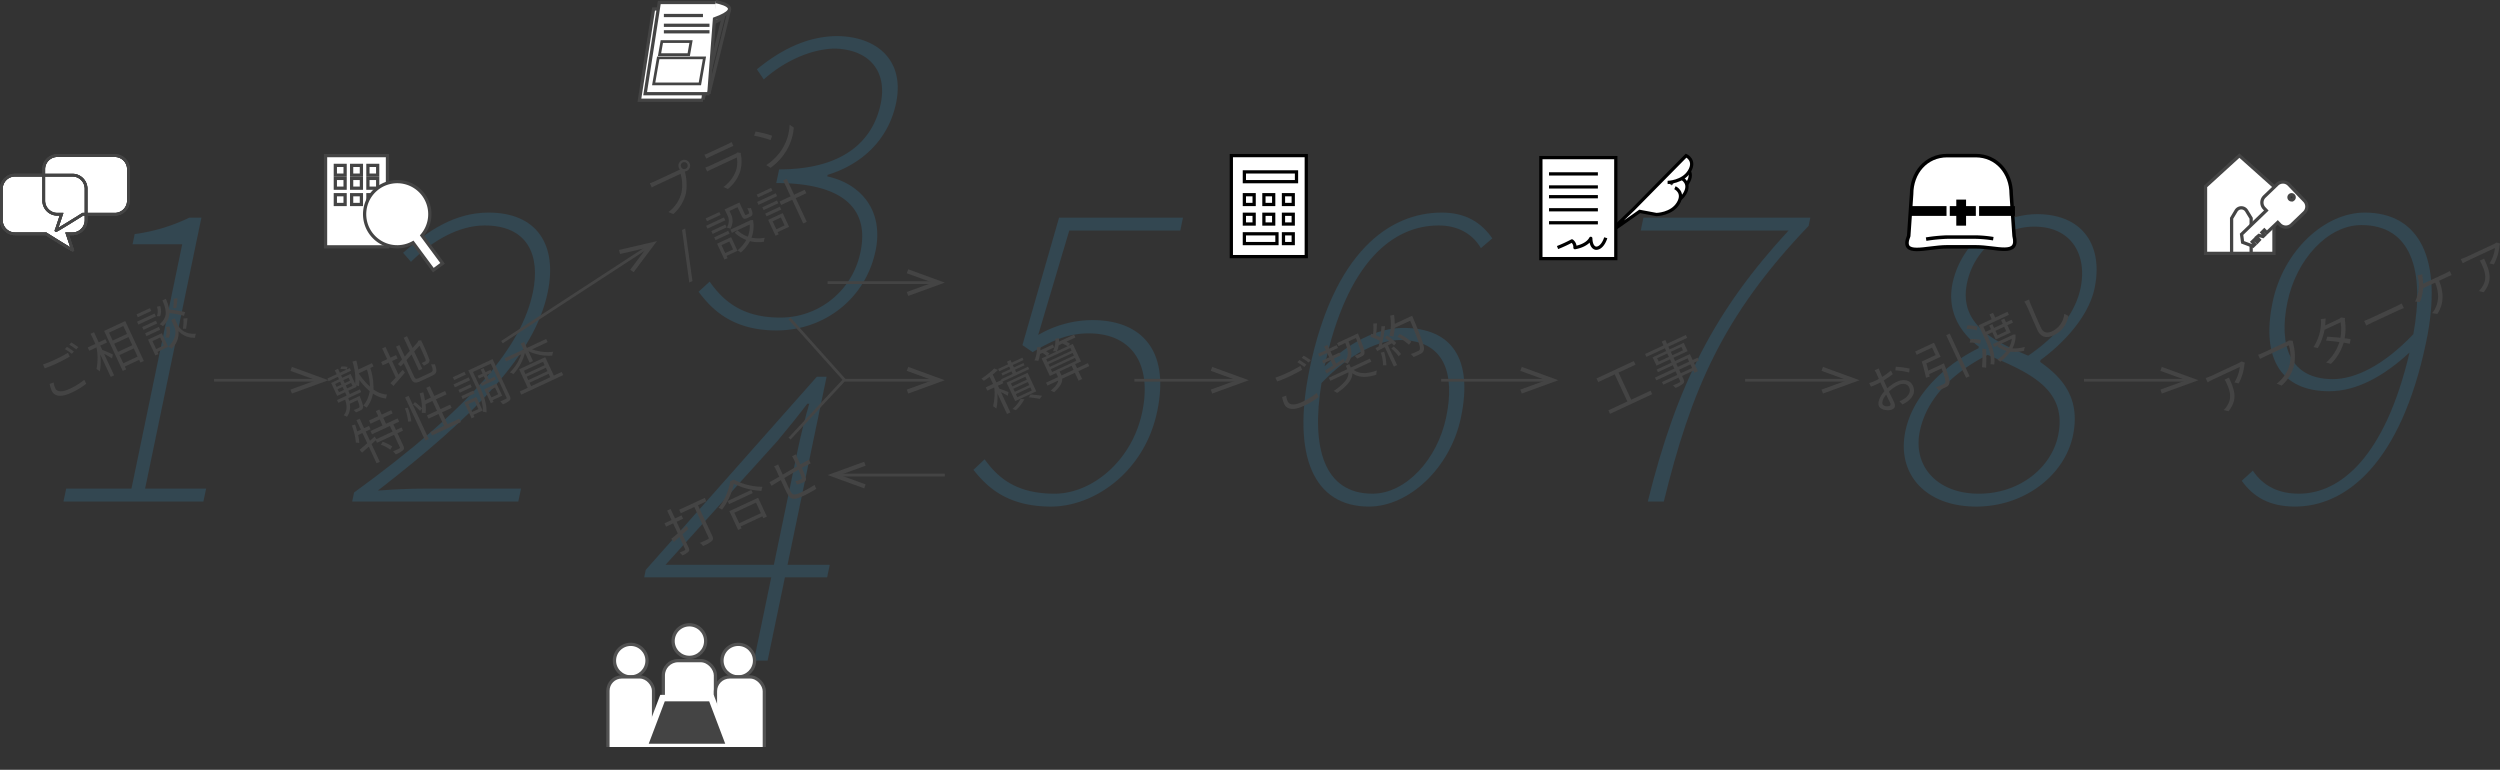 <svg xmlns="http://www.w3.org/2000/svg" xmlns:xlink="http://www.w3.org/1999/xlink" viewBox="0 0 767.296 236.259"><rect x="0" y="0" width="767.296" height="236.259" fill="#333333" stroke="none"/><defs><style>.a,.g,.i,.j,.l,.r{fill:none;}.b{isolation:isolate;}.c{opacity:0.2;}.d{fill:#3294c6;}.e,.o{fill:#444;}.f{mix-blend-mode:hard-light;}.g,.i,.j,.k,.l,.t{stroke:#444;}.g,.i,.j,.k,.l,.n,.o,.p,.q,.r,.t{stroke-miterlimit:10;}.g{stroke-width:0.856px;}.h,.k,.n,.p,.q,.s,.t{fill:#fff;}.i{stroke-width:0.656px;}.j{stroke-width:0.84px;}.m{clip-path:url(#a);}.n{stroke:#525252;}.o{stroke:#fff;stroke-width:2px;}.p,.q,.r,.s{stroke:#000;}.q,.r{stroke-width:1.081px;}.s{stroke-linejoin:round;}.t{stroke-width:0.838px;}</style><clipPath id="a"><rect class="a" x="185.086" y="190.259" width="50" height="39"/></clipPath></defs><title>img_process</title><g class="b"><g class="c"><path class="d" d="M20.303,149.96H40.342l15.58-74.998H40.683l.648-3.12a55.519,55.519,0,0,0,16.766-5.04h3.72L44.541,149.96H63.261l-.823,3.96h-42.958Z"/></g><g class="c"><path class="d" d="M108.665,151.16c36.468-26.519,51.467-44.999,54.882-61.438,2.343-11.28-1.497-20.52-14.817-20.52-7.8,0-15.947,4.56-22.597,11.16l-2.427-2.76c7.541-6.84,16.007-12.36,26.207-12.36,14.759,0,21.26,9.72,18.193,24.479-3.964,19.079-22.082,37.559-52.117,60.838,4.875-.36,9.724-.6,14.404-.6h29.519l-.823,3.96h-50.998Z"/></g><g class="c"><path class="d" d="M214.396,89.544l3.408-3.12c3.893,5.52,9.586,11.04,21.586,11.04a25.045,25.045,0,0,0,24.732-20.28c2.593-12.479-4.517-20.999-25.876-20.999l.872-4.2c20.039,0,28.869-9,31.187-20.159,2.069-9.96-3.495-16.679-14.244-16.919-7.85.24-15.897,4.32-21.649,9.48l-2.112-3.12c6.641-5.4,14.693-10.08,24.558-10.2,12.455.12,20.868,7.56,18.176,20.519C272.567,43.465,263.872,50.665,254.009,53.665l-.1.48c10.111,2.16,17.416,10.32,14.823,22.799-3.116,15-16.005,24.479-30.404,24.479C224.888,101.424,218.53,95.064,214.396,89.544Z"/></g><g class="c"><path class="d" d="M253.871,177.186H240.912l-5.31,25.559h-4.2l5.31-25.559H197.714l.474-2.28,52.513-59.278h3l-11.991,57.718H254.669Zm-16.361-3.84,7.453-35.879c.748-3.6,2.284-9.84,3.417-13.56h-.6c-2.813,3.72-6.035,7.68-9.233,11.52L204.271,173.346Z"/></g><g class="c"><path class="d" d="M298.765,144.2l3.433-3.24c3.823,5.28,9.326,10.56,21.445,10.56,11.52,0,23.813-10.08,26.929-25.079,3.091-14.88-3.389-24.119-16.468-24.119-6.48,0-11.538,2.4-17.156,5.76l-3.151-2.16,11.246-39.119h38.039l-.823,3.96H328.181l-9.536,32.039a33.185,33.185,0,0,1,16.667-4.56c14.279,0,23.909,8.52,19.871,27.959C351.294,144.92,335.78,155.48,322.581,155.48,309.142,155.48,302.948,149.48,298.765,144.2Z"/></g><g class="c"><path class="d" d="M454.517,76.162c-2.748-4.68-7.434-6.96-12.954-6.96-13.919,0-28.067,10.92-35.013,43.199,7.521-7.32,16.123-11.76,24.162-11.76,14.879,0,21.43,9.48,17.715,27.359C445.137,143.84,432.28,155.48,420.16,155.48c-16.919,0-23.783-15.479-18.224-42.239,7.454-35.879,24.491-47.999,40.57-47.999,7.439,0,12.191,3.12,15.514,7.92ZM443.868,128.001c2.767-13.32-.489-23.639-14.168-23.639-6.12,0-15.052,3.72-24.101,13.199-3.273,19.8.745,33.959,15.625,33.959C431.423,151.52,441.151,141.081,443.868,128.001Z"/></g><g class="c"><path class="d" d="M548.93,70.762H503.572l.823-3.96h51.238l-.523,2.52c-26.518,27.719-36.054,50.519-44.453,84.598H505.736C514.63,118.041,526.326,95.241,548.93,70.762Z"/></g><g class="c"><path class="d" d="M584.796,132.321c2.543-12.24,13.627-21.119,22.444-25.439l.1-.48c-5.297-3.96-9.951-10.44-8.056-19.559a26.832,26.832,0,0,1,25.867-21.119c14.279,0,20.395,9.84,17.728,22.679-2.019,9.72-11.084,18.12-16.586,22.08l-.125.6c6.277,4.44,12.541,10.68,10.073,22.559-2.518,12.12-14.737,21.839-29.736,21.839C591.024,155.48,582.053,145.52,584.796,132.321Zm46.884,1.32c2.991-14.399-9.281-19.439-21.624-24.719-10.457,5.28-18.701,13.2-20.82,23.399-2.219,10.68,5.251,19.199,18.091,19.199C619.925,151.52,629.635,143.48,631.68,133.641Zm6.878-45.239c2.094-10.08-2.686-18.839-14.205-18.839-10.08,0-18.585,7.44-20.629,17.28-2.642,12.72,8.285,17.879,18.763,22.319C631.292,103.162,636.937,96.202,638.558,88.402Z"/></g><path class="e" d="M13.186,111.867a35.389,35.389,0,0,0,3.889-1.584c1.378-.643,2.796-1.427,3.779-2.009l.555,1.19c-.938.526-2.458,1.358-3.792,1.98-1.436.67-2.682,1.18-3.875,1.613Zm3.301,5.525a6.057,6.057,0,0,0,.468,1.76c.507,1.088,1.962,1.328,4.254.259a20.601,20.601,0,0,0,4.661-2.844l.589,1.226a22.307,22.307,0,0,1-4.667,2.794c-2.916,1.36-5.066,1.179-5.905-.619a8.911,8.911,0,0,1-.629-2.144Zm6.182-9.506-.614.728a16.734,16.734,0,0,0-2.137-1.476l.635-.684A22.64,22.64,0,0,1,22.668,107.887Zm1.362-1.359-.635.72a14.674,14.674,0,0,0-2.137-1.44l.613-.692A23.292,23.292,0,0,1,24.03,106.528Z"/><path class="e" d="M31.376,107.376c.772.293,2.796,1.186,3.269,1.443l-.255,1.196a22.72,22.72,0,0,0-2.439-1.406l3.071,6.586-1.03.48-3.234-6.935a16.743,16.743,0,0,1-.115,5.246,6.625,6.625,0,0,0-1.026-.723,17.073,17.073,0,0,0-.005-6.638l-2.219,1.035-.474-1.015,2.35-1.096-1.448-3.105,1.03-.48,1.448,3.105,2.06-.96.474,1.015-2.06.96Zm7.059-8.837,5.709,12.244-1.059.494-.386-.827-4.396,2.05.406.871-1.03.48-5.73-12.287Zm-4.981,3.559,1.13,2.423,4.396-2.05-1.13-2.423Zm2.753,5.904,4.396-2.05L39.439,103.457l-4.396,2.05Zm6.026,1.446-1.17-2.51-4.396,2.05,1.17,2.51Z"/><path class="e" d="M46.433,95.445l-4.12,1.921-.406-.871,4.12-1.921Zm1.415,1.671L42.481,99.619l-.413-.885,5.367-2.503Zm.407,2.159-4.207,1.962-.399-.856,4.207-1.962Zm-3.713,3.021,4.207-1.962.406.87-4.207,1.962Zm7.083,4.168-3.293,1.536.311.667-.943.44-2.266-4.86,4.236-1.975Zm-4.836-1.772,1.137,2.437,2.365-1.103-1.137-2.437Zm2.371-10.784a4.859,4.859,0,0,1-.008,3.165l-1.016-.021a4.338,4.338,0,0,0,.043-2.899Zm7.307,3.021a31.579,31.579,0,0,0-4.438-.845,5.564,5.564,0,0,1-2.036,4.005,3.432,3.432,0,0,0-1.001-.557c2.548-2.301,2.156-4.202.867-7.345l1.045-.487a15.649,15.649,0,0,1,1.048,3.308,37.813,37.813,0,0,1,4.848.777Zm-5.724,6.625a4.596,4.596,0,0,0,.172-3.153l1.052-.243a5.297,5.297,0,0,1-.132,3.505Zm3.841-3.769c.372.798,1.982,2.926,5.506,2.643a9.794,9.794,0,0,0-.227,1.218,6.352,6.352,0,0,1-5.086-2.044,6.369,6.369,0,0,1-2.081,5.386,5.45,5.45,0,0,0-1.044-.573c2.824-2.73,2.243-5.302,1.857-6.129l-.967-2.074,1.074-.5ZM54.474,91.554a24.504,24.504,0,0,1-.375,2.983l-.953.038a15.231,15.231,0,0,0,.144-2.911Zm1.663,9.362a16.622,16.622,0,0,0,.172-3.153l1.214-.125a26.077,26.077,0,0,1-.411,3.247Z"/><g class="f"><path class="e" d="M113.649,112.94a19.326,19.326,0,0,1,.98,6.572,7.763,7.763,0,0,0,4.189,1.597,3.557,3.557,0,0,0-.32,1.208,8.659,8.659,0,0,1-4.026-1.513,10.305,10.305,0,0,1-1.937,4.33,4.794,4.794,0,0,0-1.035-.63,8.786,8.786,0,0,0,1.962-4.465,20.013,20.013,0,0,1-3.166-3.381,10.015,10.015,0,0,1-.13,1.88,7.867,7.867,0,0,0-.91-.247l.203.435-2.568,1.197.48,1.03,3.104-1.448.392.841-3.946,1.84c.093.275.171.556.249.838l3.206-1.495s.122.261.175.413c.777,1.969.99,2.806.849,3.26a1.279,1.279,0,0,1-.664.698,15.599,15.599,0,0,1-1.522.675,2.382,2.382,0,0,0-.66-.734c.607-.212,1.173-.476,1.376-.571.218-.101.327-.17.373-.298.078-.249-.056-.839-.564-2.157l-2.394,1.116a5.093,5.093,0,0,1-.868,4.008,3.08,3.08,0,0,0-.976-.464c1.158-1.494.98-3.124.418-4.822l-2.089.974-.392-.841,2.945-1.373-.48-1.03-2.423,1.13-1.854-3.975,2.423-1.13-.345-.74-2.843,1.326-.379-.812,2.843-1.326-.568-1.218.986-.46.568,1.219,2.074-.967a6.291,6.291,0,0,0-1.9-.174l.25-.752a6.302,6.302,0,0,1,1.923.11l-.244.803.943-.44.379.812-3.046,1.42.345.74,2.568-1.197,1.414,3.032a17.838,17.838,0,0,0-.838-6.797l1.169-.333c.254.924.465,1.867.619,2.767l4.207-1.962.474,1.016ZM103.293,118.758l1.523-.71-.426-.914-1.523.71Zm.751,1.61,1.523-.71-.426-.914-1.523.71Zm2.957-4.452-1.625.758.426.914,1.625-.758Zm.751,1.61-1.625.758.426.914,1.625-.758Zm2.412-2.82a21.826,21.826,0,0,0,3.379,3.952,18.301,18.301,0,0,0-.924-5.238l-2.466,1.15Z"/><path class="e" d="M122.281,114.99c.428-.482.865-.986,1.329-1.468l.664.856c-1.199,1.442-2.507,2.917-3.52,4.079l-.921-.877c.449-.439,1.016-1.039,1.622-1.71l-2.144-4.599-1.857.866-.48-1.03,1.857-.866-1.536-3.293,1.016-.474,1.536,3.293,1.697-.792.48,1.03-1.697.792Zm9.878-.632c.841-.392.804-.852.127-2.567a3.036,3.036,0,0,0,1.168-.032c.746,2.054.71,2.848-.813,3.558l-3.554,1.657c-1.639.764-2.315.603-3.039-.949l-2.131-4.57-.923,1.013-.854-.732,1.255-1.398-1.84-3.946,1.03-.48,1.637,3.511,1.558-1.733-1.881-4.033,1.03-.48,1.684,3.612,1.536-1.705.137-.312.129-.254.89-.062.037.23a56.835,56.835,0,0,1,2.385,5.493,1.084,1.084,0,0,1-.323,1.316,6.794,6.794,0,0,1-1.316.737,3.464,3.464,0,0,0-.694-.807c.355-.148.819-.364.979-.438.218-.102.336-.227.259-.58-.09-.382-.812-2.006-1.887-4.312l-1.617,1.796,2.483,5.324-1.03.48-2.28-4.889-1.558,1.733,2.341,5.019c.359.769.635.87,1.578.43Z"/><path class="e" d="M120.728,130.242l.812,1.741,1.697-.791.46.986-1.697.792,1.772,3.801c.298.638.301,1.025-.06,1.423a9.298,9.298,0,0,1-2.254,1.263,3.793,3.793,0,0,0-.849-.911c.898-.384,1.682-.749,1.922-.879s.277-.2.176-.418l-1.766-3.786-5.237,2.442-.365-.783-1.3,1.189,2.53,5.426-.986.46-2.388-5.121-2.063,1.863-.764-.88c.645-.548,1.466-1.249,2.34-2.027l-1.461-3.134-1.335.622a12.854,12.854,0,0,1,.356,2.43,6.948,6.948,0,0,0-1.036-.1,19.199,19.199,0,0,0-1.259-5.276l1.017-.28c.239.701.448,1.416.651,2.116l1.132-.528-1.36-2.916.986-.46,1.36,2.916,1.494-.697.474,1.015-1.494.697,1.326,2.843,1.446-1.292.53.795,4.947-2.307-.812-1.741-5.484,2.557-.467-1.001,3.685-1.718-.859-1.843-2.829,1.319-.46-.986,2.829-1.319-.731-1.567,1.073-.5.731,1.567,2.901-1.353.46.986-2.901,1.353.859,1.843,3.569-1.664.467,1Zm-3.261,5.353a11.245,11.245,0,0,1,2.918,1.448l-.613.957a11.276,11.276,0,0,0-2.887-1.532Z"/><path class="e" d="M125.263,129.416a16.177,16.177,0,0,0-.977-4.066l.867-.262a17.854,17.854,0,0,1,1.088,4.226Zm-.921-7.43,1.073-.5,6.176,13.245-1.073.5Zm3.012,1.422a15.121,15.121,0,0,1,2.189,1.929l-.63.771a15.925,15.925,0,0,0-2.151-1.999Zm13.624,5.091.48,1.03-8.849,4.126-.48-1.03,4.149-1.935-1.691-3.626-3.075,1.434-.467-1.001,3.075-1.434-1.4-3.003-2.118.988a11.54,11.54,0,0,1,.033,2.722,9.291,9.291,0,0,0-1.187-.047,15.584,15.584,0,0,0-.66-5.998l1.126-.313c.207.822.384,1.657.513,2.463l1.813-.846L130.839,119.028l1.074-.5,1.4,3.003,3.278-1.529.48,1.03-3.278,1.529,1.4,3.003,2.959-1.38.467,1.001-2.959,1.38,1.691,3.627Z"/><path class="e" d="M142.967,114.98l-3.569,1.664-.406-.871,3.569-1.664Zm1.299,1.726-4.657,2.171-.413-.885,4.657-2.171Zm.522,2.105-3.685,1.718-.399-.856,3.685-1.718Zm-3.191,2.777,3.685-1.718.406.87-3.685,1.718Zm3.711,5.722.318.682-.87.406-2.266-4.86,3.699-1.725,1.948,4.178Zm11.13-5.826c.298.638.329,1.047.004,1.411a7.325,7.325,0,0,1-2.103,1.21,5.686,5.686,0,0,0-.813-.91c.789-.315,1.537-.682,1.777-.811.218-.101.263-.193.148-.44L150.635,111.616l-5.469,2.55,1.969,4.222c1.048,2.248,2.377,5.514,2.161,8.194a4.015,4.015,0,0,0-1.119-.202c.198-2.53-1.034-5.399-2.028-7.531l-2.408-5.165,7.442-3.47Zm-12.665,2.533,1.13,2.423,1.929-.9-1.13-2.423Zm5.373-7.15-.649-1.393-1.494.697-.386-.827,1.494-.697-.582-1.248.885-.413.582,1.248,1.538-.717.386.827-1.538.717.649,1.393,1.755-.819.386.827-4.25,1.982-.386-.827Zm2.065,5.942.264.566-.827.386-2.002-4.294,3.743-1.745,1.739,3.728Zm-1.353-2.901.967,2.074,2.089-.974-.967-2.074Z"/><path class="e" d="M163.288,107.217a14.249,14.249,0,0,0,6.525.737,3.684,3.684,0,0,0-.312,1.187,14.649,14.649,0,0,1-7.325-1.353l1.414,3.032-1.045.487-1.421-3.046a14.953,14.953,0,0,1-3.559,6.57,4.557,4.557,0,0,0-1.074-.524,13.924,13.924,0,0,0,3.46-5.534l-4.642,2.165-.447-.958,5.803-2.706-.852-1.828,1.045-.487.852,1.828,5.919-2.76.447.958Zm6.69,8.06,2.423-1.13.453.972-12.868,6-.453-.972,2.437-1.136-2.638-5.658,8.008-3.734Zm-9.175-1.497.48,1.03,5.875-2.74-.48-1.03Zm6.728-.912-5.875,2.74.494,1.059,5.875-2.74Zm-4.515,5.656,5.875-2.74-.494-1.059-5.875,2.74Z"/></g><path class="e" d="M309.298,121.498a19.404,19.404,0,0,0-2.095-1.16l2.909,6.238-1.044.487-2.956-6.34a16.357,16.357,0,0,1-.307,4.682,6.539,6.539,0,0,0-1.011-.729,16.249,16.249,0,0,0,.365-5.769l-2.132.994-.474-1.016,2.22-1.035L303.75,115.661c-.613.427-1.241.862-1.831,1.225a3.631,3.631,0,0,0-.719-.671,23.22,23.22,0,0,0,3.924-3.136l1.133.46a13.762,13.762,0,0,1-1.571,1.404l1.13,2.423,1.567-.73-.108-.232,3.525-1.644-.365-.783-2.756,1.285-.325-.697,2.756-1.285-.352-.754-3.075,1.434-.338-.725,3.075-1.434-.372-.798,1.074-.501.372.798,3.293-1.536.338.726-3.293,1.535.352.754,2.93-1.366.325.697-2.93,1.366.365.783,3.656-1.705.345.74-8.182,3.815.237.508-1.639.764.413.885c.653.226,2.41.889,2.835,1.08Zm2.29,1.616-2.652-5.687,6.456-3.01,2.652,5.687Zm-.901-4.507,4.453-2.077-.426-.914-4.454,2.077Zm3.709,3.94a12.291,12.291,0,0,1-2.619,3.359,5.806,5.806,0,0,0-1.021-.372,10.775,10.775,0,0,0,2.491-3.104Zm-2.938-2.286,4.453-2.077-.44-.943-4.454,2.077Zm.778,1.668,4.453-2.077-.453-.972-4.454,2.077Zm4.033-.857c1.229.098,2.657.244,3.555.391l-.699.962c-.783-.165-2.146-.359-3.331-.478Z"/><path class="e" d="M334.311,112.36l-3.322,1.549,1.13,2.423-1.088.507-1.13-2.423-3.902,1.82c.057,1.068-.474,2.393-2.477,4.157a4.311,4.311,0,0,0-1.046-.501c1.589-1.288,2.19-2.31,2.319-3.094l-3.322,1.549-.419-.899,3.67-1.711a2.593,2.593,0,0,0-.127-.312l-.44-.943-1.944.906-2.51-5.382,1.567-.731a8.726,8.726,0,0,0-1.32-.974l-.74.345a11.178,11.178,0,0,1-.553,2.147,6.092,6.092,0,0,0-1.156-.168,8.763,8.763,0,0,0,.739-3.983l1.108-.198c.005.351-.005.709-.015,1.066l3.801-1.772.413.885-2.481,1.157a6.016,6.016,0,0,1,1.018.744l-.641.67,2.843-1.326a5.722,5.722,0,0,0-1.094-.073,7.235,7.235,0,0,0,.691-3.784l1.138-.248a7.869,7.869,0,0,1,.013,1.088l4.613-2.151.413.885-2.756,1.285a5.446,5.446,0,0,1,1.128.639l-.607.707,1.436-.67,2.51,5.382-1.784.832.582,1.248,3.322-1.549Zm-12.819-1.281,7.398-3.45-.392-.841-7.398,3.45Zm.71,1.523,7.398-3.45-.386-.827-7.398,3.45Zm.73,1.567,7.398-3.45-.406-.87-7.398,3.45Zm1.992-8.188a9.328,9.328,0,0,1-.508,1.826l3.25-1.515a8.312,8.312,0,0,0-1.581-.852Zm4.556,7.536-.582-1.248-3.685,1.718.44.943a2.375,2.375,0,0,1,.127.312Z"/><path class="e" d="M391.446,115.898a35.367,35.367,0,0,0,3.889-1.584c1.378-.643,2.796-1.427,3.779-2.009l.555,1.189c-.938.526-2.457,1.358-3.792,1.98-1.436.67-2.682,1.18-3.875,1.613Zm3.301,5.525a6.051,6.051,0,0,0,.467,1.76c.507,1.088,1.962,1.328,4.254.259a20.609,20.609,0,0,0,4.661-2.844l.59,1.226a22.304,22.304,0,0,1-4.667,2.794c-2.916,1.36-5.067,1.18-5.905-.619a8.895,8.895,0,0,1-.629-2.144Zm6.182-9.505-.614.728a16.751,16.751,0,0,0-2.137-1.476l.635-.684A22.669,22.669,0,0,1,400.929,111.918Zm1.362-1.359-.636.72a14.676,14.676,0,0,0-2.138-1.44l.613-.692A23.323,23.323,0,0,1,402.291,110.559Z"/><path class="e" d="M406.645,113.739c.685-.426,1.545-.967,2.485-1.565l-.765-1.639-2.205,1.028-.399-.856,2.205-1.028-.629-1.349-2.394,1.116-.399-.856,2.394-1.116-.534-1.146,1.015-.474.534,1.146,2.307-1.075.399.856-2.307,1.075.629,1.349,2.132-.994.399.856-2.133.994.704,1.509c.736-.467,1.494-.962,2.238-1.45l.421.864c-1.992,1.335-4.069,2.674-5.563,3.636Zm8.835-.217c1.761,1.316,4.075,1.279,7.128.173a4.298,4.298,0,0,0-.201,1.312c-3.048.963-5.36.928-7.342-.444.037,1.519-.94,3.476-4.684,6.052a4.41,4.41,0,0,0-1.043-.608c3.911-2.672,4.648-4.463,4.503-5.72l-5.556,2.591-.433-.929,5.672-2.645-.487-1.044,1.073-.501.487,1.044,5.861-2.733.433.928Zm-1.58-8.729c1.049,2.743,1.366,4.785-.31,6.873a3.14,3.14,0,0,0-.99-.457c1.497-1.828,1.215-3.569.284-5.943l-2.074.967-.433-.928,6.383-2.976s.149.319.195.456c1.532,3.701,1.981,5.081,1.813,5.707a1.169,1.169,0,0,1-.674.827,15.525,15.525,0,0,1-1.581.737,2.624,2.624,0,0,0-.758-.83c.651-.233,1.217-.497,1.449-.605.232-.108.335-.191.39-.376.118-.391-.244-1.546-1.445-4.501Z"/><path class="e" d="M425.709,102.977a13.087,13.087,0,0,1,2.809,2.275l-.666.805a5.539,5.539,0,0,0-.661-.698l-1.214.654,2.814,6.035-.987.46-2.787-5.977-2.31,1.219-.54-.931c.29-.135.617-.305.944-.476.143-.526.267-1.131.37-1.744a13.857,13.857,0,0,0-2.875-1.203l.227-.953c.199.048.405.111.611.174a21.827,21.827,0,0,0,.033-3.3l1.126-.083a28.77,28.77,0,0,1-.294,3.687,11.231,11.231,0,0,1,1.352.588c.169-1.191.28-2.391.321-3.364l1.118-.027a51.708,51.708,0,0,1-.987,5.723c.712-.367,1.489-.783,2.274-1.184a14.967,14.967,0,0,0-1.313-.959Zm-.903,4.995a14.088,14.088,0,0,1,.688,4.165,4.176,4.176,0,0,0-1.031-.014,11.501,11.501,0,0,0-.667-3.892Zm8.844-10.5c2.769,6.621,3.615,8.964,3.351,9.952a1.645,1.645,0,0,1-.933,1.142,18.676,18.676,0,0,1-2.247,1.013,2.723,2.723,0,0,0-.842-.897c1.013-.366,1.898-.779,2.26-.948.276-.129.451-.245.522-.509.249-.716-.533-3.036-2.954-8.795l-4.758,2.219a12.682,12.682,0,0,1-.402,2.66,8.37,8.37,0,0,0-1.241-.199,14.072,14.072,0,0,0,.242-6.224l1.203-.261a20.338,20.338,0,0,1,.218,2.777l5.324-2.483Zm-5.921,8.854a13.858,13.858,0,0,1,2.271,2.332l-.721.689a15.943,15.943,0,0,0-2.241-2.382Zm4.704-.516a17.13,17.13,0,0,0-3.534-2.467l.674-.826a16.181,16.181,0,0,1,3.573,2.36Z"/><path class="e" d="M506.579,119.91l.501,1.074-12.94,6.034-.501-1.074,5.832-2.719-3.883-8.327-5.078,2.368-.514-1.103,11.46-5.344.514,1.103-5.208,2.428,3.883,8.327Z"/><path class="e" d="M521.399,110.651l-1.494.697,1.197,2.568-1.073.5-.304-.653-3.482,1.624.467,1.001c.311.667.223,1.009-.138,1.371a9.56,9.56,0,0,1-2.327,1.297,3.949,3.949,0,0,0-.803-.738c.884-.377,1.748-.797,1.994-.912.269-.143.315-.271.2-.517l-.467-1.001L510.483,118.072l-.386-.827,4.686-2.185-.507-1.088-5.933,2.767-.399-.856,5.933-2.767-.474-1.016-4.555,2.124-.372-.798,4.555-2.124-.473-1.015-4.149,1.935-1.191-2.553,4.149-1.935-.392-.841-5.658,2.638-.413-.885,5.658-2.638-.541-1.16,1.074-.501.541,1.16,5.774-2.692.413.885-5.774,2.692.393.841,4.323-2.016,1.191,2.553-4.323,2.016.474,1.015,4.555-2.124.845,1.813,1.494-.697Zm-9.193-1.118-.487-1.044-3.119,1.454.487,1.044Zm.586-1.545.487,1.044,3.25-1.515-.487-1.044Zm2.158,4.628,3.482-1.624-.474-1.016-3.481,1.624Zm3.881-.768-3.482,1.624.507,1.088,3.482-1.624Z"/><path class="e" d="M579.254,119.17a11.743,11.743,0,0,1,2.905-1.99c2.089-.974,4.132-.531,4.93,1.18.812,1.741.238,3.351-1.512,4.75a10.138,10.138,0,0,1-1.682,1.014l-.941-.957a9.133,9.133,0,0,0,1.635-.886c1.154-.821,1.982-2.037,1.36-3.371-.568-1.219-1.975-1.357-3.339-.721a10.216,10.216,0,0,0-2.855,2.02c.597,1.205,1.215,2.454,1.506,3.078.622,1.334.311,1.992-.458,2.351-1.131.528-3.51.312-4.112-.979-.548-1.175.365-3.119,1.687-4.601l-.379-.812c-.271-.58-.582-1.248-.865-1.893-.378.212-.734.396-1.039.538a19.89,19.89,0,0,1-1.862.78l-.543-1.089a14.385,14.385,0,0,0,1.882-.737c.334-.156.704-.346,1.082-.557-.337-.761-.614-1.392-.735-1.653a6.23,6.23,0,0,0-.561-.975l1.262-.588c.093.274.246.68.387,1.02.148.355.397.928.68,1.573a20.881,20.881,0,0,0,2.674-1.953l.549,1.139a32.183,32.183,0,0,1-2.758,1.887c.303.689.607,1.377.877,1.957Zm.866,4.47c-.243-.522-.726-1.48-1.227-2.519-.903,1.093-1.381,2.304-1.076,2.957.304.653,1.555.759,2.12.495C580.27,124.418,580.329,124.091,580.12,123.641Zm1.721-11.081a26.693,26.693,0,0,1,4.259.575l-.147,1.199a20.478,20.478,0,0,0-4.221-.645Z"/><path class="e" d="M596.622,111.513s.148.355.201.507c1.335,3.546,1.718,5.01,1.426,5.746a1.542,1.542,0,0,1-.93.999,23.235,23.235,0,0,1-2.305,1.04,2.699,2.699,0,0,0-.892-.927c.998-.359,1.962-.791,2.325-.96.305-.142.472-.238.564-.457.206-.467-.068-1.699-1.097-4.398l-3.815,1.779c.057.274.107.533.165.771l-1.14.32c-.271-1.339-.816-3.417-1.296-4.977l4.236-1.975-1.069-2.292-4.729,2.205-.473-1.015,5.788-2.699,2.016,4.323-4.367,2.036c.202.736.417,1.501.591,2.215Zm1.782-9.132,6.102,13.085-1.073.5-6.102-13.085Z"/><path class="e" d="M606.702,101.408a11.142,11.142,0,0,0-3.116-.472l.229-1.061a10.181,10.181,0,0,1,3.126.379Zm1.033,4.11a11.663,11.663,0,0,0-3.191-.366l.237-1.082a11.998,11.998,0,0,1,3.165.273Zm2.368-2.27c1.082,2.321,2.407,5.73,1.955,8.661a4.028,4.028,0,0,0-1.143-.103c.456-2.809-.827-5.902-1.842-8.078l-1.813-3.888,4.033-1.881-.677-1.45,1.074-.5.676,1.45,3.772-1.759.433.928-7.848,3.66.724,1.552,1.625-.758-.541-1.161.943-.44.541,1.161,2.684-1.251-.541-1.161.987-.46.541,1.161,1.712-.798.413.885-1.712.798,1.042,2.234-4.613,2.151-1.042-2.234-1.625.758Zm-.537,3.924c.093,1.828.084,4.005.009,5.7l-1.27-.185a44.521,44.521,0,0,0,.099-5.733Zm9.031-4.494a7.863,7.863,0,0,1-.968,4.249,11.719,11.719,0,0,0,3.844-.468,3.957,3.957,0,0,0-.24,1.189,11.778,11.778,0,0,1-4.226.293A14.674,14.674,0,0,1,613.944,111.03a3.918,3.918,0,0,0-.928-.627,13.287,13.287,0,0,0,2.859-2.693,8.091,8.091,0,0,1-2.848-1.41l.587-.521-1.538.717-.413-.885,5.977-2.787.168-.131Zm-6.17-1.15.643,1.378,2.684-1.251-.643-1.378Zm1.478,4.115a6.232,6.232,0,0,0,2.597,1.138,6.594,6.594,0,0,0,.986-2.809Z"/><path class="e" d="M622.753,91.911c.144.498.337,1.026.524,1.504.7,1.652,2.167,5.1,3.168,7.247.737,1.581,2.01,1.659,3.344,1.037a6.622,6.622,0,0,0,3.778-5.382l1.265.629a7.898,7.898,0,0,1-4.517,5.956c-2.06.96-3.887.753-4.976-1.583-.995-2.133-2.541-5.827-3.251-7.35a8.159,8.159,0,0,0-.807-1.39Z"/><line class="g" x1="65.709" y1="116.698" x2="97.175" y2="116.698"/><polygon class="e" points="89.585 120.782 89.146 119.574 97.049 116.698 89.146 113.822 89.585 112.615 100.803 116.698 89.585 120.782"/><line class="g" x1="348.172" y1="116.698" x2="379.638" y2="116.698"/><polygon class="e" points="372.048 120.782 371.61 119.574 379.512 116.698 371.61 113.822 372.048 112.615 383.266 116.698 372.048 120.782"/><line class="g" x1="442.326" y1="116.698" x2="474.648" y2="116.698"/><polygon class="e" points="467.059 120.782 466.62 119.574 474.523 116.698 466.62 113.822 467.059 112.615 478.276 116.698 467.059 120.782"/><line class="g" x1="535.625" y1="116.698" x2="567.091" y2="116.698"/><polygon class="e" points="559.501 120.782 559.062 119.574 566.965 116.698 559.062 113.822 559.501 112.615 570.719 116.698 559.501 120.782"/><line class="g" x1="259.153" y1="116.698" x2="286.339" y2="116.698"/><polygon class="e" points="278.75 120.782 278.311 119.574 286.214 116.698 278.311 113.822 278.75 112.615 289.967 116.698 278.75 120.782"/><line class="g" x1="154.05" y1="105.008" x2="198.589" y2="75.984"/><polygon class="e" points="194.46 83.549 193.433 82.777 198.484 76.053 190.292 77.957 190.001 76.707 201.628 74.004 194.46 83.549"/><polyline class="g" points="242.34 97.795 259.153 116.57 259.153 116.57 242.34 134.609"/><path class="e" d="M211.29,162.344c-.609.549-1.226,1.12-1.843,1.654l1.874,4.018c.291.624.274.967-.022,1.317a5.513,5.513,0,0,1-1.878,1.123,4.422,4.422,0,0,0-.822-.853c.703-.311,1.327-.601,1.501-.683.203-.095.256-.208.155-.425l-1.711-3.67c-.616.535-1.189,1.049-1.702,1.5l-.826-.939c.564-.457,1.26-1.047,2.015-1.664l-1.441-3.09-2.162,1.008-.48-1.03,2.162-1.008-1.346-2.887,1.059-.494,1.346,2.887,2.002-.934.48,1.03-2.002.933,1.292,2.771,1.753-1.506Zm5.495-8.479-2.568,1.197,4.377,9.386c.345.74.325,1.19-.115,1.608a10.267,10.267,0,0,1-2.684,1.516,5.713,5.713,0,0,0-.991-.951c1.079-.45,2.138-.944,2.436-1.101.269-.143.344-.284.216-.56l-4.37-9.371-4.135,1.928-.494-1.059,7.834-3.653Z"/><path class="e" d="M225.218,147.195a19.014,19.014,0,0,0,8.783,2.209,5.428,5.428,0,0,0-.278,1.26,21.41,21.41,0,0,1-8.497-2.202,19.711,19.711,0,0,1-3.619,7.957,4.317,4.317,0,0,0-1.066-.545,17.981,17.981,0,0,0,3.589-8.173Zm5.37,3.183.447.958-7.268,3.389-.447-.958Zm-6.73,6.511,8.82-4.113,2.692,5.774-1.103.514-.277-.595-6.659,3.105.277.595-1.059.494Zm1.512.478,1.509,3.235,6.659-3.105-1.509-3.235Z"/><path class="e" d="M244.328,139.45c.079.245.28.752.408,1.063.304.653.621,1.371.919,2.009.546-.308,1.062-.601,1.513-.847.37-.19.763-.409,1.098-.6l.541,1.16c-.239.094-.769.359-1.132.528-.414.211-.959.482-1.562.817a25.787,25.787,0,0,1,1.189,3.119c.167.699-.064,1.037-.717,1.341a18.799,18.799,0,0,1-1.995.683l-.451-1.044a9.601,9.601,0,0,0,1.524-.481c.348-.162.466-.288.361-.627-.151-.513-.539-1.497-.929-2.41-1.426.806-3.034,1.75-4.388,2.559.676,1.486,1.358,2.987,1.644,3.525.767,1.532,1.025,2.047,3.521.884a32.371,32.371,0,0,0,4.116-2.308l.525,1.239c-.91.548-2.598,1.511-4.048,2.188-3.322,1.549-4.0.929-5.141-1.329-.305-.617-1.009-2.126-1.679-3.562l-1.449.87c-.423.268-1.006.646-1.371.886l-.671-1.135c.435-.203.958-.482,1.46-.77.349-.198.888-.52,1.543-.896l-.919-2.009a9.293,9.293,0,0,0-.648-1.164l1.262-.589c.12.333.288.731.498,1.181l.885,1.936c1.332-.78,2.926-1.717,4.388-2.558l-.954-2.045a8.792,8.792,0,0,0-.573-1.04Z"/><path class="e" d="M208.206,52.268c.145-.068.305-.142.472-.238a1.79,1.79,0,1,1,2.093.437,1.937,1.937,0,0,1-.592.17l.045.173a15.905,15.905,0,0,1,.335,6.361,12.254,12.254,0,0,1-3.91,6.539l-1.494-.628a10.591,10.591,0,0,0,4.034-6.12,12.174,12.174,0,0,0-.305-5.615l-7.427,3.464c-.566.264-1.06.529-1.416.713l-.595-1.277a15.981,15.981,0,0,0,1.491-.589Zm2.765-1.872a1.057,1.057,0,1,0-1.915.893,1.056,1.056,0,0,0,1.915-.893Z"/><path class="e" d="M216.207,47.477a10.036,10.036,0,0,0,1.339-.536l5.701-2.658a9.954,9.954,0,0,0,1.286-.688l.562,1.204c-.362.133-.862.349-1.355.579l-5.687,2.652c-.45.21-.907.44-1.285.653Zm11.172-.547a2.798,2.798,0,0,0,.008.509,11.023,11.023,0,0,1-.197,5.107,11.661,11.661,0,0,1-3.78,5.454l-1.38-.611a10.775,10.775,0,0,0,3.868-5.036,8.182,8.182,0,0,0,.231-4.011l-7.703,3.592c-.348.162-.893.434-1.387.7l-.568-1.219a14.607,14.607,0,0,0,1.448-.569l7.645-3.565a2.122,2.122,0,0,0,.744-.488Z"/><path class="e" d="M236.991,41.653l-.488,1.34a33.249,33.249,0,0,0-5.026-1.348l.414-1.27A35.029,35.029,0,0,1,236.991,41.653Zm3,4.199a15.076,15.076,0,0,0,2.356-7.598l1.271.908a15.966,15.966,0,0,1-2.473,7.423,17.254,17.254,0,0,1-4.646,4.921l-1.323-.831A16.523,16.523,0,0,0,239.991,45.852Z"/><path class="e" d="M209.327,70.581l.957-.446,2.238,16.123-.972.453Z"/><path class="e" d="M221.172,65.958l-4.178,1.948-.406-.87,4.178-1.948Zm1.43,1.665-5.469,2.55-.413-.885,5.469-2.55Zm-4.287,3.306,4.294-2.002.399.856-4.294,2.002Zm.893,1.915L223.502,70.841l.406.87-4.294,2.002Zm7.141,4.141-3.366,1.569.311.667-.943.44-2.266-4.86,4.309-2.009Zm-4.908-1.739,1.137,2.437,2.423-1.13-1.137-2.437Zm2.822-9.705a4.691,4.691,0,0,1-.091,4.652,5.791,5.791,0,0,0-1.115-.345,3.692,3.692,0,0,0,.169-3.841l-.812-1.741,4.526-2.111,1.65,3.54c.149.319.219.357.452.249l.725-.338c.261-.122.231-.337-.389-1.744a2.637,2.637,0,0,0,1.082-.028c.704,1.738.639,2.281-.129,2.639l-1.001.467c-.885.413-1.275.259-1.755-.771l-1.204-2.582-2.481,1.157Zm6.856,1.978a10.388,10.388,0,0,1-.456,5.423,10.166,10.166,0,0,0,4.067.011,5.083,5.083,0,0,0-.27,1.238,10.909,10.909,0,0,1-4.285-.174,12.255,12.255,0,0,1-2.802,3.497,4.156,4.156,0,0,0-1.02-.672,10.883,10.883,0,0,0,2.679-3.192,10.801,10.801,0,0,1-3.506-2.215l.822-.737a8.956,8.956,0,0,0,3.177,1.927,8.524,8.524,0,0,0,.581-3.715L224.623,71.466l-.46-.987,5.962-2.78.168-.131Z"/><path class="e" d="M237.08,58.54l-4.425,2.063-.406-.87,4.425-2.063Zm1.43,1.664-5.716,2.666-.413-.885,5.716-2.666ZM233.976,63.626l4.497-2.097.399.856-4.497,2.097Zm.893,1.915,4.497-2.097.406.87-4.497,2.097Zm7.315,4.06-3.511,1.637.311.667-.957.447-2.266-4.86,4.468-2.083Zm-5.053-1.671,1.137,2.437,2.539-1.184-1.137-2.437ZM247.471,59.311l-3.25,1.515,3.382,7.253-1.074.501-3.382-7.253L239.753,62.91l-.494-1.059,3.395-1.583-2.28-4.889,1.073-.501,2.28,4.889,3.25-1.515Z"/><g class="c"><path class="d" d="M691.437,144.44c3.203,4.8,8.009,7.08,14.129,7.08,12.599,0,26.437-11.16,33.958-43.319-7.566,6.96-15.907,11.88-24.667,11.88-14.52,0-20.995-9.84-17.355-27.359,3.291-15.84,16.028-27.479,28.268-27.479,16.919,0,24.127,14.399,18.892,39.599-7.852,37.799-24.919,50.638-40.279,50.638-8.04,0-12.911-3.12-16.354-7.92Zm49.259-41.879c3.559-19.439-.605-33.479-15.964-33.479-10.199,0-19.928,10.44-22.67,23.639-2.742,13.199.609,23.639,13.928,23.639C722.71,116.361,731.477,112.281,740.696,102.561Z"/></g><path class="e" d="M688.99,111.285c-.034.192-.121.498-.148.705a15.433,15.433,0,0,1-1.745,5.688l-1.316-.322a10.798,10.798,0,0,0,1.647-4.724l-8.254,3.849a18.133,18.133,0,0,0-1.613.858l-.609-1.306a16.921,16.921,0,0,0,1.708-.655l8.327-3.883a7.883,7.883,0,0,0,.975-.561Zm-4.895,4.614c1.833,3.931,2.723,6.748-.117,10.316l-1.465-.376a6.192,6.192,0,0,0,.993-1.24c1.606-2.427.958-4.65-.172-7.073a9.655,9.655,0,0,0-.545-1.017Z"/><path class="e" d="M703.71,104.615a3.374,3.374,0,0,0,.121.827,15.904,15.904,0,0,1,.335,6.361,12.234,12.234,0,0,1-3.903,6.553l-1.494-.628a10.68,10.68,0,0,0,4.027-6.134,11.983,11.983,0,0,0-.305-5.615l-7.413,3.457c-.58.271-1.06.53-1.43.72l-.595-1.277c.427-.146,1.012-.366,1.491-.589l7.282-3.396a3.292,3.292,0,0,0,.735-.431Z"/><path class="e" d="M719.693,97.586a7.022,7.022,0,0,0,.031.939,16.291,16.291,0,0,1-.109,5.296c.713.091,1.362.194,1.847.286l-.311,1.417c-.477-.113-1.118-.238-1.845-.358a15.169,15.169,0,0,1-3.887,6.511l-1.464-.413a14.028,14.028,0,0,0,4.046-6.284c-1.491-.205-3.048-.363-4.07-.433l.341-1.201c1.044.043,2.588.171,4.037.325a13.386,13.386,0,0,0,.065-4.746l-4.932,2.3a17.358,17.358,0,0,1-2.065,5.608l-1.324-.301a14.274,14.274,0,0,0,2.309-7.206,6.859,6.859,0,0,0-.077-1.377l1.502-.188c-.056.485-.087,1.1-.104,1.444-.006.215-.026.436-.054.679L717.59,98.038a2.821,2.821,0,0,0,.89-.592Z"/><path class="e" d="M725.591,98.509c.448-.174,1.238-.489,2.05-.868l7.95-3.707c.726-.338,1.228-.625,1.533-.803l.663,1.422c-.297.121-.933.347-1.586.651l-7.964,3.714c-.798.372-1.553.76-1.983,1.013Z"/><path class="e" d="M750.539,83.891a12.546,12.546,0,0,0,1.33-.708l.582,1.248c-.478.188-1.05.437-1.384.592l-2.452,1.143c1.703,4.257,1.208,7.437-.543,10.197l-1.625-.267a5.139,5.139,0,0,0,.864-1.215c.921-1.736,1.602-4.367.086-8.147L743.683,88.466a12.844,12.844,0,0,1-.975,4.234l-1.464-.147A11.948,11.948,0,0,0,742.372,88.23a10.826,10.826,0,0,0-.12-2.417,6.046,6.046,0,0,0-.324-1.262l1.521-.374c.025.394.071.833.111,1.185.051.488.106,1.098.132,1.722Z"/><path class="e" d="M767.296,74.771c-.034.192-.121.498-.148.705a15.429,15.429,0,0,1-1.745,5.688l-1.316-.322a10.798,10.798,0,0,0,1.647-4.724l-8.254,3.849a18.04,18.04,0,0,0-1.613.858l-.609-1.306a16.944,16.944,0,0,0,1.708-.655l8.327-3.883a7.87,7.87,0,0,0,.975-.561ZM762.4,79.385c1.833,3.931,2.723,6.748-.117,10.316l-1.465-.376a6.186,6.186,0,0,0,.994-1.24c1.606-2.427.958-4.65-.172-7.073a9.657,9.657,0,0,0-.545-1.017Z"/><line class="g" x1="639.625" y1="116.698" x2="671.091" y2="116.698"/><polygon class="e" points="663.501 120.782 663.062 119.574 670.965 116.698 663.062 113.822 663.501 112.615 674.719 116.698 663.501 120.782"/><line class="g" x1="254.018" y1="86.74" x2="286.339" y2="86.74"/><polygon class="e" points="278.75 90.823 278.311 89.616 286.214 86.74 278.311 83.863 278.75 82.657 289.967 86.74 278.75 90.823"/><line class="g" x1="289.967" y1="145.8" x2="257.646" y2="145.8"/><polygon class="e" points="265.235 141.717 265.674 142.924 257.771 145.8 265.674 148.676 265.235 149.883 254.018 145.8 265.235 141.717"/><path class="h" d="M35.241,47.759H17.599a4.179,4.179,0,0,0-4.179,4.179V61.58a4.179,4.179,0,0,0,4.179,4.179h1.286l-1.639,4.914c-.82.738,8.169-4.914,8.169-4.914h9.826a4.179,4.179,0,0,0,4.179-4.179V51.938A4.179,4.179,0,0,0,35.241,47.759Z"/><path class="h" d="M35.241,47.759H17.599a4.179,4.179,0,0,0-4.179,4.179V61.58a4.179,4.179,0,0,0,4.179,4.179h1.286l-1.639,4.914c-.82.738,8.169-4.914,8.169-4.914h9.826a4.179,4.179,0,0,0,4.179-4.179V51.938A4.179,4.179,0,0,0,35.241,47.759Z"/><path class="h" d="M35.241,47.759H17.599a4.179,4.179,0,0,0-4.179,4.179V61.58a4.179,4.179,0,0,0,4.179,4.179h1.286l-1.639,4.914c-.82.738,8.169-4.914,8.169-4.914h9.826a4.179,4.179,0,0,0,4.179-4.179V51.938A4.179,4.179,0,0,0,35.241,47.759Z"/><path class="h" d="M22.241,53.759H4.599A4.179,4.179,0,0,0,.42,57.938V67.58a4.179,4.179,0,0,0,4.179,4.179h9.489s8.99,5.651,8.17,4.914l-1.639-4.914h1.623a4.179,4.179,0,0,0,4.179-4.179V57.938A4.179,4.179,0,0,0,22.241,53.759Z"/><path class="h" d="M22.241,53.759H4.599A4.179,4.179,0,0,0,.42,57.938V67.58a4.179,4.179,0,0,0,4.179,4.179h9.489s8.99,5.651,8.17,4.914l-1.639-4.914h1.623a4.179,4.179,0,0,0,4.179-4.179V57.938A4.179,4.179,0,0,0,22.241,53.759Z"/><path class="h" d="M22.241,53.759H4.599A4.179,4.179,0,0,0,.42,57.938V67.58a4.179,4.179,0,0,0,4.179,4.179h9.489s8.99,5.651,8.17,4.914l-1.639-4.914h1.623a4.179,4.179,0,0,0,4.179-4.179V57.938A4.179,4.179,0,0,0,22.241,53.759Z"/><path class="h" d="M35.241,47.759H17.599a4.179,4.179,0,0,0-4.179,4.179V61.58a4.179,4.179,0,0,0,4.179,4.179h1.286l-1.639,4.914c-.82.738,8.169-4.914,8.169-4.914h9.826a4.179,4.179,0,0,0,4.179-4.179V51.938A4.179,4.179,0,0,0,35.241,47.759Z"/><path class="i" d="M35.241,47.759H17.599a4.179,4.179,0,0,0-4.179,4.179V61.58a4.179,4.179,0,0,0,4.179,4.179h1.286l-1.639,4.914c-.82.738,8.169-4.914,8.169-4.914h9.826a4.179,4.179,0,0,0,4.179-4.179V51.938A4.179,4.179,0,0,0,35.241,47.759Z"/><path class="h" d="M22.241,53.759H4.599A4.179,4.179,0,0,0,.42,57.938V67.58a4.179,4.179,0,0,0,4.179,4.179h9.489s8.99,5.651,8.17,4.914l-1.639-4.914h1.623a4.179,4.179,0,0,0,4.179-4.179V57.938A4.179,4.179,0,0,0,22.241,53.759Z"/><path class="i" d="M22.241,53.759H4.599A4.179,4.179,0,0,0,.42,57.938V67.58a4.179,4.179,0,0,0,4.179,4.179h9.489s8.99,5.651,8.17,4.914l-1.639-4.914h1.623a4.179,4.179,0,0,0,4.179-4.179V57.938A4.179,4.179,0,0,0,22.241,53.759Z"/><path class="j" d="M35.241,47.759H17.599a4.179,4.179,0,0,0-4.179,4.179V61.58a4.179,4.179,0,0,0,4.179,4.179h1.286l-1.639,4.914c-.82.738,8.169-4.914,8.169-4.914h9.826a4.179,4.179,0,0,0,4.179-4.179V51.938A4.179,4.179,0,0,0,35.241,47.759Z"/><path class="j" d="M35.241,47.759H17.599a4.179,4.179,0,0,0-4.179,4.179V61.58a4.179,4.179,0,0,0,4.179,4.179h1.286l-1.639,4.914c-.82.738,8.169-4.914,8.169-4.914h9.826a4.179,4.179,0,0,0,4.179-4.179V51.938A4.179,4.179,0,0,0,35.241,47.759Z"/><path class="j" d="M35.241,47.759H17.599a4.179,4.179,0,0,0-4.179,4.179V61.58a4.179,4.179,0,0,0,4.179,4.179h1.286l-1.639,4.914c-.82.738,8.169-4.914,8.169-4.914h9.826a4.179,4.179,0,0,0,4.179-4.179V51.938A4.179,4.179,0,0,0,35.241,47.759Z"/><path class="j" d="M22.241,53.759H4.599A4.179,4.179,0,0,0,.42,57.938V67.58a4.179,4.179,0,0,0,4.179,4.179h9.489s8.99,5.651,8.17,4.914l-1.639-4.914h1.623a4.179,4.179,0,0,0,4.179-4.179V57.938A4.179,4.179,0,0,0,22.241,53.759Z"/><path class="j" d="M22.241,53.759H4.599A4.179,4.179,0,0,0,.42,57.938V67.58a4.179,4.179,0,0,0,4.179,4.179h9.489s8.99,5.651,8.17,4.914l-1.639-4.914h1.623a4.179,4.179,0,0,0,4.179-4.179V57.938A4.179,4.179,0,0,0,22.241,53.759Z"/><path class="j" d="M22.241,53.759H4.599A4.179,4.179,0,0,0,.42,57.938V67.58a4.179,4.179,0,0,0,4.179,4.179h9.489s8.99,5.651,8.17,4.914l-1.639-4.914h1.623a4.179,4.179,0,0,0,4.179-4.179V57.938A4.179,4.179,0,0,0,22.241,53.759Z"/><rect class="k" x="99.92" y="47.759" width="19" height="28"/><rect class="k" x="102.92" y="50.759" width="3" height="3"/><rect class="k" x="107.92" y="50.759" width="3" height="3"/><rect class="k" x="112.92" y="50.759" width="3" height="3"/><rect class="k" x="102.92" y="54.759" width="3" height="3"/><rect class="k" x="107.92" y="54.759" width="3" height="3"/><rect class="k" x="112.92" y="54.759" width="3" height="3"/><rect class="k" x="102.92" y="59.759" width="3" height="3"/><rect class="k" x="107.92" y="59.759" width="3" height="3"/><rect class="k" x="112.92" y="59.759" width="3" height="3"/><path class="h" d="M135.832,80.825l-6.328-8.559a10.006,10.006,0,1,0-2.734,2.227l6.23,8.426Z"/><path class="l" d="M135.832,80.825l-6.328-8.559a10.006,10.006,0,1,0-2.734,2.227l6.23,8.426Z"/><g class="m"><circle class="n" cx="211.586" cy="196.759" r="5"/><rect class="n" x="203.586" y="202.759" width="16" height="28" rx="4.534"/><circle class="n" cx="193.586" cy="202.759" r="5"/><rect class="n" x="186.586" y="207.759" width="14" height="28" rx="4.241"/><circle class="n" cx="226.586" cy="202.759" r="5"/><rect class="n" x="219.586" y="207.759" width="15" height="28" rx="4.39"/><polygon class="o" points="224.029 229.259 197.662 229.259 203.338 214.259 218.353 214.259 224.029 229.259"/></g><rect class="p" x="377.92" y="47.759" width="23" height="31"/><rect class="p" x="381.92" y="52.759" width="16" height="3"/><rect class="p" x="381.92" y="59.759" width="3" height="3"/><rect class="p" x="387.92" y="59.759" width="3" height="3"/><rect class="p" x="393.92" y="59.759" width="3" height="3"/><rect class="p" x="381.92" y="65.759" width="3" height="3"/><rect class="p" x="387.92" y="65.759" width="3" height="3"/><rect class="p" x="393.92" y="65.759" width="3" height="3"/><rect class="p" x="381.92" y="71.759" width="10" height="3"/><rect class="p" x="393.92" y="71.759" width="3" height="3"/><path class="q" d="M606.355,75.759h-8.725c-6.522,0-14.494,3.254-11.809-3.357l.882-12.834c0-6.522,4.405-11.809,10.927-11.809h8.725c6.522,0,10.927,5.287,10.927,11.809l.882,12.834C619.787,78.822,612.877,75.759,606.355,75.759Z"/><path d="M586.42,66.259h11v-3h-11Zm21-3v3h11v-3Zm-4-2h-3v2h-2v3h2v3h3v-3h3v-3h-3Z"/><path class="r" d="M611.776,73.257a38.684,38.684,0,0,0-5.376-.498h-8.807a51.022,51.022,0,0,0-6.433.637"/><path class="p" d="M517.069,51.221s3.039,1.385,1.013,4.771-6.693,3.462-6.693,3.462"/><path class="p" d="M516.056,54.684s3.039,1.385,1.013,4.771-6.693,3.462-6.693,3.462"/><path class="p" d="M514.07,57.608s3.039,1.385,1.013,4.771S508.39,65.841,508.39,65.841l-5.143-.962-9.909,6.947,7.939-7.601L517.503,47.759s3.039,1.385,1.013,4.771-6.693,3.462-6.693,3.462"/><rect class="p" x="472.92" y="48.373" width="23" height="31"/><line class="s" x1="475.42" y1="53.373" x2="490.42" y2="53.373"/><line class="s" x1="475.42" y1="57.373" x2="490.42" y2="57.373"/><line class="s" x1="475.42" y1="60.373" x2="490.42" y2="60.373"/><line class="s" x1="475.42" y1="64.373" x2="490.42" y2="64.373"/><line class="s" x1="475.42" y1="68.373" x2="490.42" y2="68.373"/><path class="s" d="M478.04,75.979a41.446,41.446,0,0,0,4.413-2.041,2.346,2.346,0,0,1,.93,2.065s3.636-.517,4.857-2.847c.076,3.036,1.632,3.036,1.632,3.036,1.67,0,2.673-2.222,2.96-3.225"/><polyline class="k" points="215.754 30.759 196.251 30.759 200.593 2.759 217.754 2.759"/><line class="k" x1="222.142" y1="4.691" x2="215.802" y2="30.493"/><path class="k" d="M215.802,30.493l1.731-22.939c10.228-3.684.33-5.305.33-5.305"/><polyline class="k" points="217.754 28.759 198.007 28.759 202.348 0.759 219.754 0.759"/><line class="k" x1="223.897" y1="2.936" x2="217.558" y2="28.738"/><path class="k" d="M217.558,28.738l1.731-22.939c10.228-3.684.33-5.305.33-5.305"/><line class="k" x1="203.754" y1="4.759" x2="215.754" y2="4.759"/><line class="k" x1="203.753" y1="7.759" x2="217.754" y2="7.759"/><line class="k" x1="203.754" y1="9.759" x2="217.754" y2="9.759"/><polygon class="t" points="214.805 25.759 200.626 25.759 202.026 17.759 216.205 17.759 214.805 25.759"/><polygon class="t" points="211.387 16.759 202.426 16.759 203.128 12.759 212.089 12.759 211.387 16.759"/><polygon class="k" points="697.92 77.759 676.92 77.759 676.92 57.232 687.309 47.759 697.92 57.232 697.92 77.759"/><path class="k" d="M690.92,77.759h-6V66.995l1.371-2.294a1.881,1.881,0,0,1,3.22-.015l1.409,2.309Z"/><path class="k" d="M707.31,61.635l-4.8-4.993a2.555,2.555,0,0,0-3.602-.071l-3.91,3.759a2.555,2.555,0,0,0-.071,3.603l.645.671-7.6,7.306.326,2.452,3.184,1.198.558-.536-.779-.81.763-.734.779.81.622-.675L692.646,72.805l.663-.56,1.24.349.471-.452-.779-.81.72-.727.779.81,3.342-3.16.645.671a2.555,2.555,0,0,0,3.602.071l3.91-3.759A2.555,2.555,0,0,0,707.31,61.635Zm-3.981-.283a.794.794,0,1,1,.794-.794A.794.794,0,0,1,703.329,61.351Z"/></g></svg>